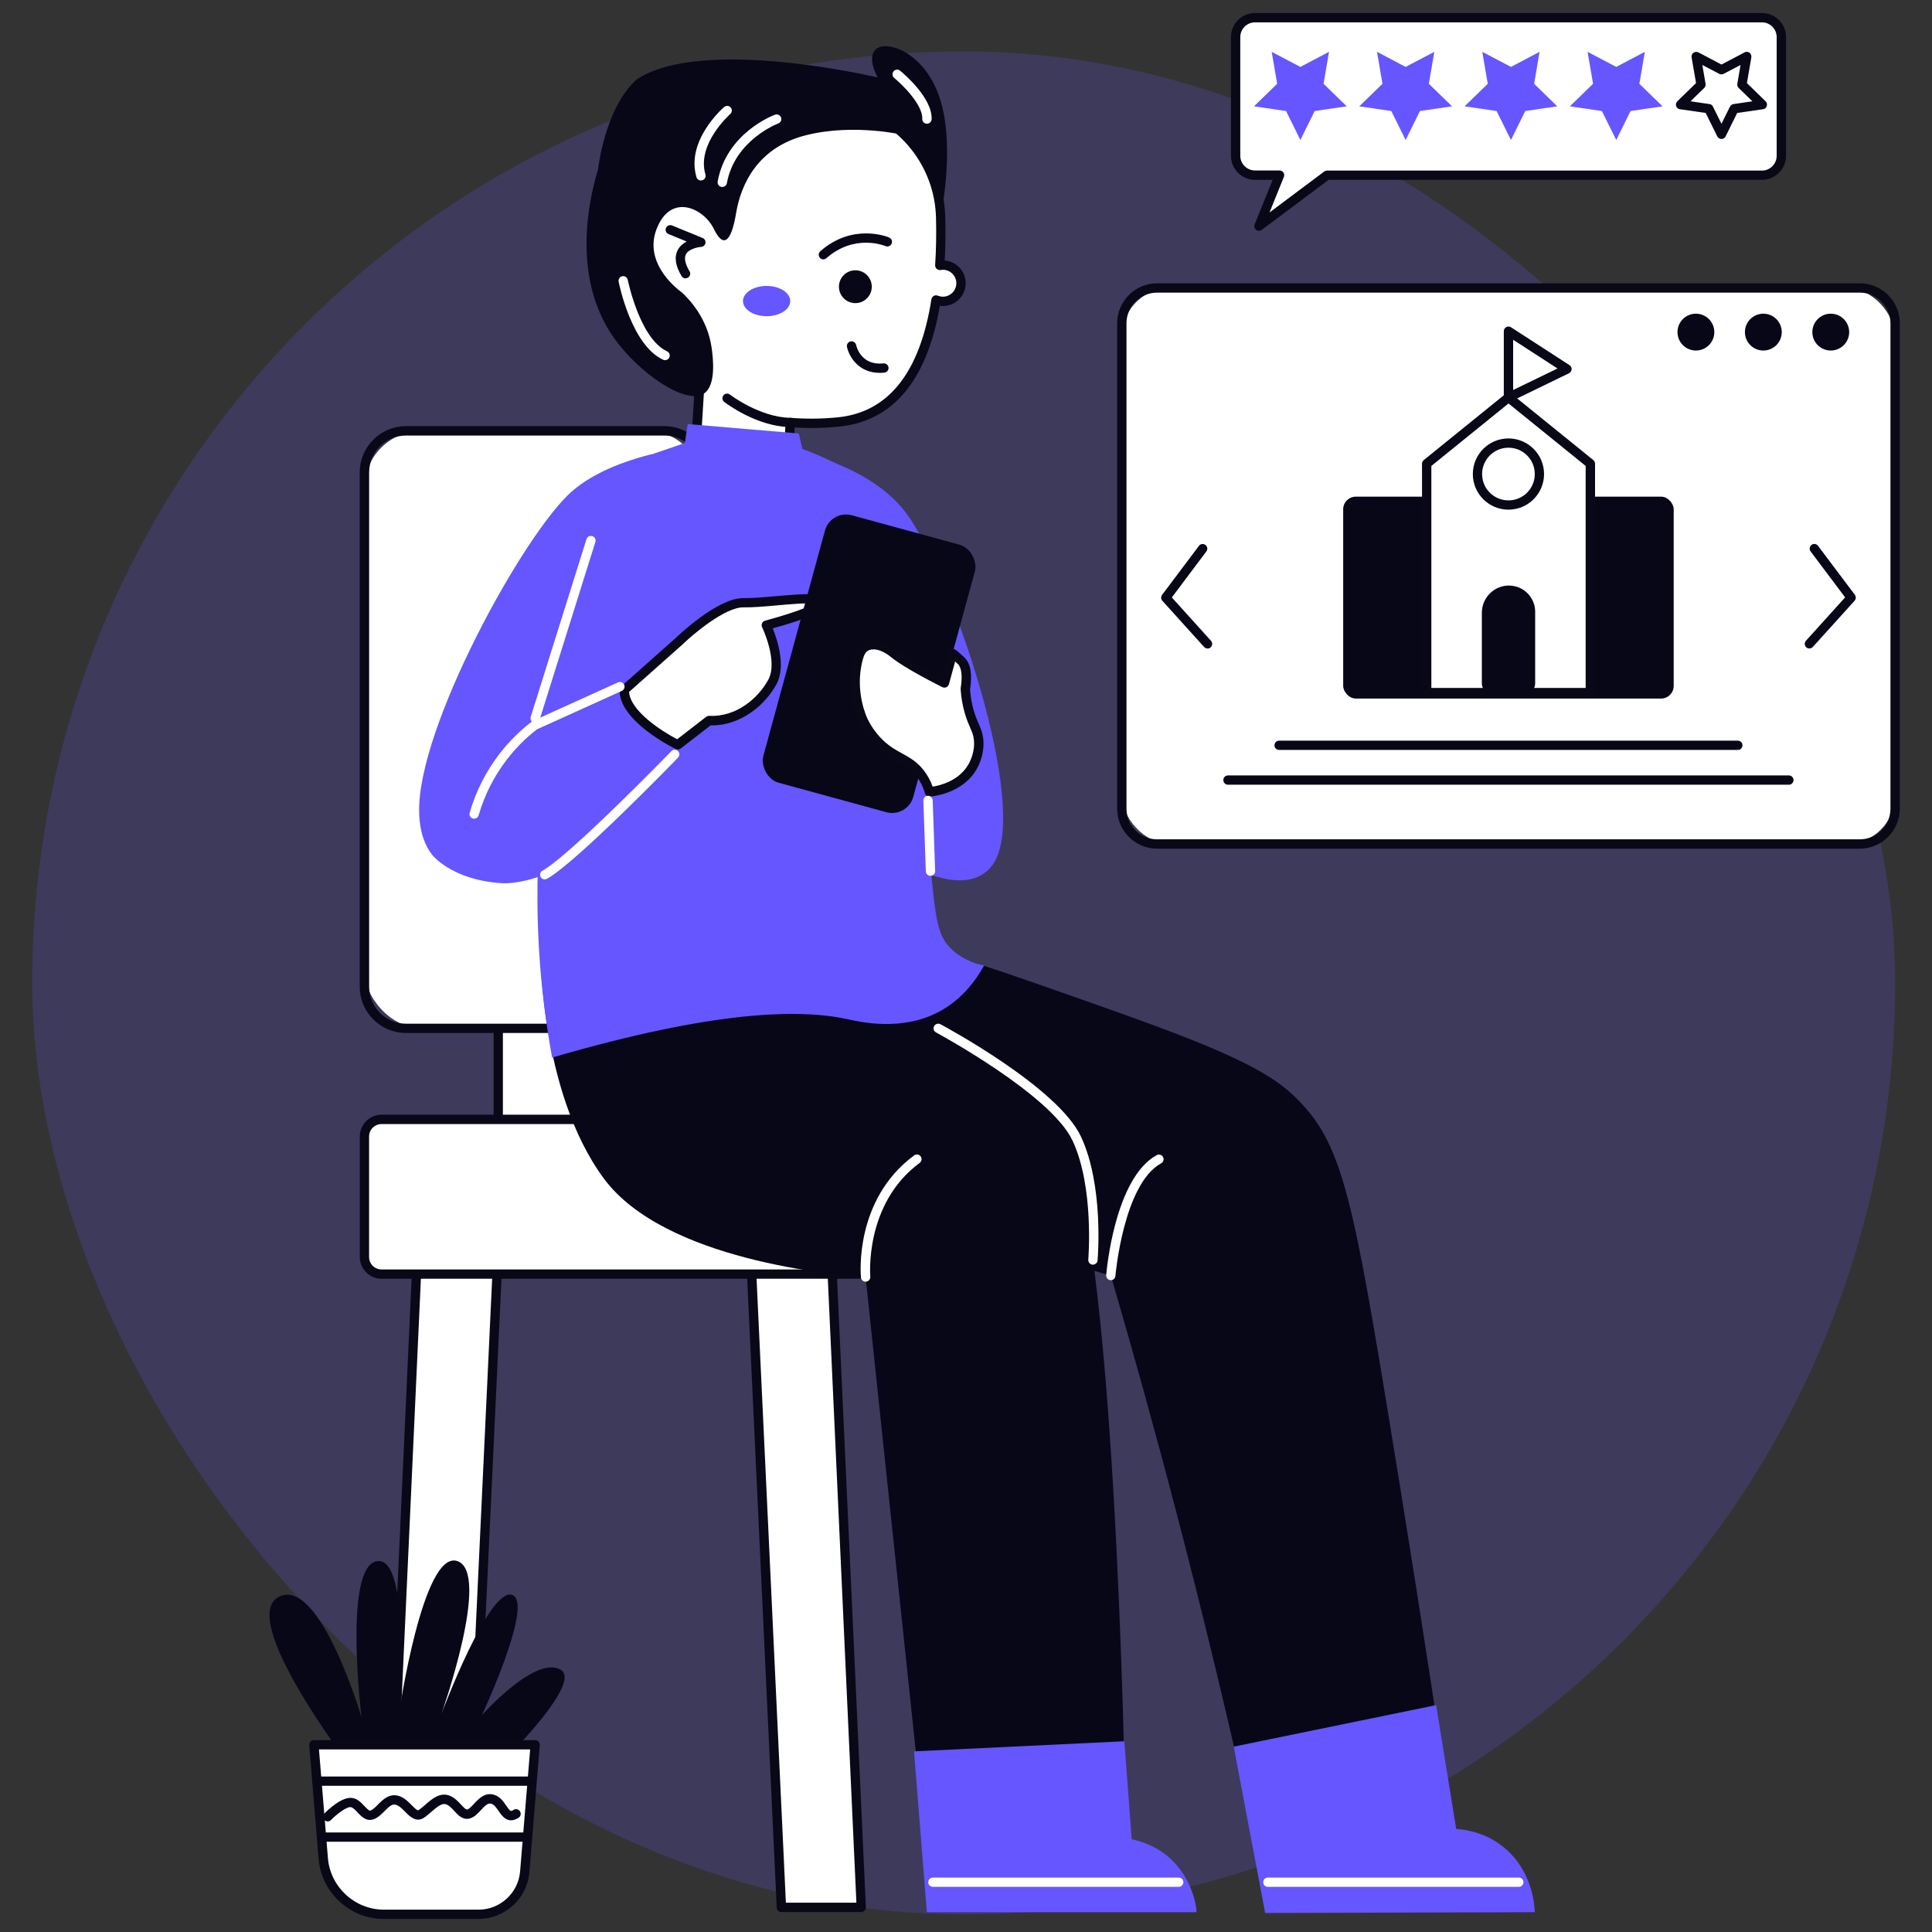 <?xml version="1.0" encoding="UTF-8"?> <svg xmlns="http://www.w3.org/2000/svg" id="Warstwa_1" viewBox="0 0 300 300"><rect x="0" y="0" width="300" height="300" fill="#333333" stroke="none"/><g opacity=".2"><rect x="5" y="7.98" width="289.28" height="289.28" rx="144.64" ry="144.64" fill="#6556ff"></rect></g><rect x="77.37" y="152.55" width="14.42" height="27.45" fill="#fff"></rect><path d="M91.79,180.72h-14.42c-.4,0-.72-.32-.72-.72v-27.45c0-.4.32-.72.72-.72h14.42c.4,0,.72.32.72.72v27.45c0,.4-.32.72-.72.72ZM78.09,179.27h12.98v-26.01h-12.98v26.01Z" fill="#090817"></path><polygon points="72.56 296.18 60.16 296.18 64.85 193.83 77.37 193.83 72.56 296.18" fill="#fff"></polygon><path d="M72.56,296.9h-12.39c-.2,0-.39-.08-.52-.22-.14-.14-.21-.33-.2-.53l4.68-102.34c.02-.39.34-.69.72-.69h12.52c.2,0,.39.08.52.22.14.14.21.34.2.53l-4.81,102.34c-.02.39-.34.69-.72.69ZM60.92,295.45h10.95l4.74-100.9h-11.07l-4.62,100.9Z" fill="#090817"></path><polygon points="121.34 296.18 133.73 296.18 129.05 193.83 116.52 193.83 121.34 296.18" fill="#fff"></polygon><path d="M133.73,296.9h-12.4c-.39,0-.7-.3-.72-.69l-4.81-102.34c0-.2.06-.39.2-.53.14-.14.33-.22.52-.22h12.52c.39,0,.7.3.72.69l4.69,102.34c0,.2-.06.39-.2.53-.14.14-.32.22-.52.22ZM122.03,295.45h10.95l-4.62-100.9h-11.07l4.74,100.9Z" fill="#090817"></path><rect x="56.59" y="66.9" width="53.01" height="92.77" rx="8.91" ry="8.91" fill="#fff"></rect><path d="M103.16,160.4h-40.13c-3.95,0-7.17-3.22-7.17-7.17v-79.89c0-3.95,3.22-7.17,7.17-7.17h40.13c3.95,0,7.17,3.21,7.17,7.17v79.89c0,3.95-3.22,7.17-7.17,7.17ZM63.04,67.63c-3.15,0-5.72,2.57-5.72,5.72v79.89c0,3.15,2.57,5.72,5.72,5.72h40.13c3.15,0,5.72-2.57,5.72-5.72v-79.89c0-3.15-2.57-5.72-5.72-5.72h-40.13Z" fill="#090817"></path><rect x="56.59" y="173.82" width="102.85" height="24.02" rx="3.68" ry="3.68" fill="#fff"></rect><path d="M156.79,198.56H59.25c-1.86,0-3.38-1.52-3.38-3.38v-18.71c0-1.86,1.52-3.38,3.38-3.38h97.54c1.86,0,3.38,1.52,3.38,3.38v18.71c0,1.86-1.52,3.38-3.38,3.38ZM59.25,174.54c-1.07,0-1.94.87-1.94,1.94v18.71c0,1.07.87,1.93,1.94,1.93h97.54c1.07,0,1.93-.87,1.93-1.93v-18.71c0-1.07-.87-1.94-1.93-1.94H59.25Z" fill="#090817"></path><path d="M140.66,79.6c-6.79-8.95-21.95-10.5-21.95-10.5l10.08,56.89s19,16.74,25.3,8.36c6.29-8.38-6.64-45.8-13.43-54.75Z" fill="#6556ff"></path><path d="M54.17,273.98s-17.29-22.63-10.91-26c6.38-3.37,12.88,18.69,12.88,18.69,0,0-2.9-23.56,2.44-24.26s3.37,23.68,3.37,23.68c0,0,3.71-25.45,9.05-23.69,5.34,1.76-2.44,23.69-2.44,23.69,0,0,7.31-19.5,10.91-18.45,3.6,1.04-4.64,18.69-4.64,18.69,0,0,8.24-9.29,12.19-7.08,3.95,2.21-11.37,16.71-11.37,16.71l-21.47-1.97Z" fill="#080717"></path><path d="M74.32,297.25h-14.72c-4.91,0-9-3.77-9.41-8.66l-1.45-17.66h34.36l-1.62,19.74c-.31,3.72-3.42,6.59-7.15,6.59Z" fill="#fff"></path><path d="M74.32,297.98h-14.72c-5.25,0-9.7-4.1-10.13-9.33l-1.45-17.66c-.02-.2.05-.4.19-.55.14-.15.33-.23.53-.23h34.36c.2,0,.39.08.53.23.14.15.21.35.19.55l-1.62,19.73c-.33,4.07-3.79,7.25-7.88,7.25ZM49.53,271.65l1.39,16.88c.37,4.49,4.18,8,8.69,8h14.72c3.33,0,6.16-2.6,6.43-5.93l1.56-18.95h-32.79Z" fill="#090817"></path><path d="M50.89,282.83c-.18,0-.36-.07-.51-.21-.29-.28-.29-.74-.01-1.02.44-.45,2.72-2.69,4.36-2.41.82.14,1.37.74,1.86,1.26.64.68.79.76,1.01.66.38-.18.74-.54,1.12-.93.77-.77,1.72-1.72,3.16-1.32.88.25,1.51.9,2.07,1.47.78.8.93.83,1.09.72.31-.21.63-.49.97-.79,1.02-.89,2.28-1.99,3.75-1.45.8.29,1.35.89,1.84,1.42.51.55.77.8.99.73.3-.1.67-.5,1.02-.88.72-.77,1.71-1.83,3.14-1.38.91.29,1.44,1.06,1.86,1.68.66.96.72.92,1.13.66.34-.22.78-.12,1,.22.22.34.12.78-.22,1-1.65,1.06-2.56-.26-3.1-1.05-.33-.48-.67-.98-1.11-1.12-.5-.16-.91.19-1.64.99-.48.52-.98,1.05-1.62,1.26-1.13.37-1.9-.46-2.51-1.13-.39-.43-.8-.87-1.27-1.04-.61-.22-1.31.32-2.3,1.18-.36.31-.73.64-1.11.89-1.23.84-2.26-.21-2.94-.9-.46-.47-.93-.95-1.44-1.09-.56-.16-.96.17-1.74.95-.45.46-.92.93-1.52,1.21-1.24.59-2.11-.35-2.7-.98-.35-.38-.71-.76-1.05-.82-.56-.1-2.05.95-3.07,2-.14.14-.33.22-.52.22Z" fill="#080717"></path><path d="M81.8,285.98h-31.87c-.4,0-.72-.32-.72-.72s.32-.72.72-.72h31.87c.4,0,.72.32.72.72s-.32.72-.72.72Z" fill="#080717"></path><path d="M82.49,277.3h-33.28c-.4,0-.72-.32-.72-.72s.32-.72.72-.72h33.28c.4,0,.72.32.72.72s-.32.72-.72.72Z" fill="#080717"></path><path d="M193.29,278.56c-3.26-14.48-6.81-29.1-10.55-43.44-3.22-12.35-6.67-24.81-10.25-37.06-14.17-3.77-38.91-13.42-48.77-36.04-1.09-2.51-1.99-5.15-2.65-7.85l-.15-.59,17.3-8.27.28.09c7.8,2.38,15.7,4.97,23.46,7.69,21.32,7.47,33.07,11.58,38.67,16.81,7.35,6.85,9.07,14.04,14.61,47.67,3.08,18.72,6.07,37.63,8.86,56.21l.11.74-30.78,4.75-.15-.68Z" fill="#080717"></path><path d="M143.15,280.91l-8.74-82.61c-4.61-.3-31.21-2.57-40.63-15.28-10.04-13.56-9.91-35.92-9.89-36.86v-.37s.3-.22.3-.22c5.82-4.34,13.25-6.54,22.1-6.54,14.94,0,28.98,6.4,29.12,6.46l.1.04.08.07c.21.18,21.52,18.61,29.5,31.07,8.03,12.55,9.57,99.78,9.63,103.49v.76s-31.55,0-31.55,0Z" fill="#080717"></path><path d="M143.92,296.93l-1.99-24.98,32.66-1.57,1.14,15.22c8.92,1.89,9.98,10.41,9.99,10.5l.09.83h-41.88Z" fill="#6556ff"></path><path d="M191.56,271.22c10.48-2.15,20.96-4.3,31.44-6.45,1.04,6.41,2.08,12.82,3.12,19.23,1.67.11,4.32.59,6.81,2.4,4.47,3.24,5.21,8.25,5.33,9.71l.07.81-41.88.13-4.88-25.84Z" fill="#6556ff"></path><path d="M146.4,41.16c-.16,0-.32.02-.48.05.17-2.55.19-5.08.13-7.48-.22-8.44-6.1-15.5-13.99-17.44-3.05-1.61-6.47-2.62-10.13-2.85-13.84-.87-25.76,9.64-26.63,23.47-.34,5.37,1.04,10.44,3.66,14.7,0,0,0,.01,0,.01,0,0,2.79,5.41,9.59,9.53l-.35,5.62c-.1,1.51-1.11,2.8-2.56,3.24-4.37,1.34-8.49,3.91-11.87,8.11-10.42,12.94-7.33,72.68-7.33,72.68l58.28,3.67s-2.58-73.82-12.84-80.32c-1.98-1.25-4.22-2.35-6.63-3.22-1.65-.6-2.71-2.21-2.6-3.96l.09-1.37c2.27.19,4.72.19,7.38-.07,9.68-.93,13.76-9.44,15.25-18.95.33.13.68.21,1.06.21,1.55,0,2.82-1.26,2.82-2.82s-1.26-2.82-2.82-2.82Z" fill="#fff"></path><path d="M144.7,155.2s-.03,0-.05,0l-58.28-3.67c-.37-.02-.66-.32-.68-.68-.13-2.45-2.97-60.17,7.49-73.17,3.26-4.05,7.38-6.86,12.23-8.35,1.15-.35,1.97-1.4,2.05-2.6l.33-5.18c-6.62-4.15-9.36-9.36-9.48-9.59,0-.01-.01-.03-.02-.04-2.77-4.54-4.05-9.74-3.72-15.05.43-6.89,3.52-13.19,8.7-17.75,5.17-4.56,11.82-6.84,18.7-6.4,3.64.23,7.12,1.2,10.35,2.89,8.29,2.08,14.24,9.51,14.46,18.1.06,2.33.03,4.6-.08,6.74,1.82.15,3.25,1.67,3.25,3.53,0,1.95-1.59,3.54-3.54,3.54-.16,0-.32-.01-.47-.03-2.01,11.65-7.31,17.96-15.77,18.77-2.3.22-4.57.26-6.77.12l-.04.64c-.09,1.42.79,2.75,2.13,3.24,2.43.88,4.71,1.99,6.77,3.29,4.45,2.82,8.02,17.33,10.6,43.14,1.91,19.07,2.57,37.59,2.57,37.77,0,.2-.07.4-.22.54-.14.13-.32.2-.5.2ZM87.11,150.12l56.84,3.58c-.15-3.75-.86-20.1-2.54-36.89-3.16-31.55-7.14-40.28-9.93-42.05-1.97-1.25-4.16-2.31-6.49-3.15-1.94-.7-3.21-2.63-3.08-4.69l.09-1.37c.01-.19.1-.37.25-.5.15-.13.35-.19.53-.17,2.34.19,4.78.17,7.25-.07,7.9-.76,12.81-6.93,14.6-18.34.03-.22.17-.41.36-.52.19-.11.43-.12.63-.04.25.1.52.16.79.16,1.15,0,2.09-.94,2.09-2.09s-.94-2.09-2.09-2.09c-.12,0-.24.02-.35.04-.22.04-.44-.03-.61-.18-.16-.15-.25-.36-.24-.58.15-2.33.2-4.83.13-7.41-.21-7.97-5.73-14.86-13.44-16.76-.06-.01-.11-.04-.16-.06-3.07-1.62-6.38-2.55-9.84-2.77-6.5-.41-12.77,1.74-17.65,6.04s-7.8,10.26-8.21,16.76c-.32,5.04.91,9.97,3.55,14.27.02.04.04.08.06.12.33.6,3.15,5.46,9.29,9.18.23.14.36.4.35.66l-.35,5.62c-.11,1.8-1.35,3.36-3.07,3.89-4.57,1.4-8.44,4.05-11.52,7.87-9.55,11.86-7.49,65.06-7.21,71.55Z" fill="#090817"></path><path d="M106.79,65.85l17.25,1.46c.18.8.37,1.6.55,2.4,1.3.47,3.11,1.19,5.19,2.25,1.74.89,2.88,1.47,3.94,2.38,2.18,1.86,3.09,4.29,3.64,6.08,1.44,4.7,7.79,29.3,7.06,50.1-.09,2.71.1,4.56.5,8.26.54,5.07,1.15,6.58,2.09,7.78,1.75,2.25,4.33,3.04,5.81,3.35-1.27,2.28-3.4,5.24-6.91,7.14-5.92,3.21-12.47,1.6-14.39,1.19-7.42-1.59-20.59-1.37-45.79,5.98-1.8-9.85-3.1-22.89-1.67-38.05,2.39-25.26,11.25-44.48,17.63-55.78,1.55-.53,3.1-1.07,4.65-1.6.15-.98.29-1.96.44-2.94Z" fill="#6556ff"></path><path d="M136.08,80.06s6.62,14.31,7.94,26.16-.58,24.14-.58,24.14l-14.49-6.78,7.13-43.52Z" fill="#6556ff"></path><path d="M110.44,69.02s-14.27.82-21.67,7.31c-7.4,6.49-24.11,36.84-23.68,49.91.1,3.15.95,5.11,2,6.48,0,0,2.95,3.87,10.66,4.41,9.19.64,29.42-12.97,52.56-35.36l-9.38-8.11c-11.15,6.74-22.3,13.47-33.44,20.21,5.4-11.7,10.79-23.41,16.19-35.11,0,0,5.78-.41,6.75-9.73Z" fill="#6556ff"></path><path d="M105.45,99.56s6.26-6.06,10.02-5.98,11.64-1.34,12.12-.11-8.59,3.6-8.59,3.6c0,0,2.68,5.55.96,8.77-1.72,3.21-5.41,6.25-9.86,6.05l-4.86,3.76s-8.46-4.11-8.28-8.53l8.5-7.55Z" fill="#fff"></path><path d="M105.23,116.37c-.11,0-.22-.02-.32-.07-.36-.18-8.88-4.38-8.69-9.21,0-.2.1-.38.24-.51l8.49-7.54c.39-.38,6.47-6.17,10.44-6.17.03,0,.05,0,.08,0,1.32.03,3.23-.14,5.08-.3,5.22-.46,7.24-.53,7.7.65.11.27.09.57-.05.85-.63,1.25-5.1,2.65-8.21,3.5.7,1.73,2.08,5.86.6,8.63-1.74,3.25-5.5,6.44-10.08,6.44-.06,0-.12,0-.18,0l-4.65,3.6c-.13.1-.29.15-.44.15ZM97.68,107.44c.2,2.97,5.1,6.12,7.47,7.35l4.5-3.48c.14-.1.3-.16.48-.15,4.18.2,7.61-2.71,9.19-5.66,1.52-2.85-.95-8.06-.98-8.11-.09-.19-.1-.42,0-.62.09-.2.26-.34.47-.4,3-.79,6.4-1.92,7.66-2.64-1.2-.14-3.89.1-5.78.27-1.89.17-3.84.34-5.23.31-.02,0-.04,0-.06,0-2.84,0-7.77,4.16-9.44,5.78,0,0-.01.01-.02.02l-8.25,7.33ZM105.45,99.57h0,0Z" fill="#090817"></path><rect x="122.9" y="81.52" width="24.13" height="43.06" rx="3.39" ry="3.39" transform="translate(31.94 -31.93) rotate(15.29)" fill="#080717"></rect><path d="M149.88,107.02c.42-2.69-.07-3.85-.64-4.41-.24-.24-1.33-1.16-1.33-1.15h0s-1.26,4.62-1.26,4.62c0,0-5.7-2.82-7.89-4.62-1.53-1.27-3.34-1.73-4.47-.95-.53.36-.79.93-1.01,1.7-1.48,5.35.8,9.8.8,9.8.35.68,1.11,2.13,2.61,3.54,2.39,2.24,4.46,2.28,6.22,4.61.8,1.06,1.19,2.12,1.38,2.81.4-.03,4.8-.44,6.74-3.98.18-.33,1.14-2.08.88-4.24-.18-1.49-.82-2.08-1.42-4.15-.43-1.48-.57-2.74-.62-3.56Z" fill="#fff"></path><path d="M144.31,123.68c-.32,0-.61-.21-.69-.52-.27-.96-.7-1.82-1.27-2.57-.88-1.16-1.84-1.69-2.96-2.32-.95-.53-2.04-1.13-3.18-2.2-1.62-1.52-2.45-3.13-2.76-3.73-.1-.19-2.4-4.76-.86-10.33.22-.78.52-1.57,1.3-2.1,1.37-.94,3.47-.55,5.34.99,1.62,1.34,5.34,3.3,6.96,4.13l1.03-3.76c.08-.31.36-.52.68-.53.19,0,.44-.02,1.86,1.36.95.92,1.24,2.55.87,4.96.07,1.13.27,2.25.59,3.33.26.87.52,1.47.75,2,.31.71.58,1.33.7,2.27.25,2.07-.5,3.82-.96,4.67-2.11,3.85-6.79,4.32-7.32,4.36-.02,0-.04,0-.06,0ZM135.61,100.84c-.35,0-.66.08-.91.25-.32.22-.52.58-.72,1.3-1.38,5,.73,9.24.75,9.28.31.6,1.02,1.99,2.46,3.34,1.01.95,1.97,1.48,2.9,1.99,1.21.67,2.35,1.3,3.41,2.7.56.73,1,1.56,1.32,2.45,1.26-.2,4.17-.94,5.6-3.54.38-.7,1-2.13.8-3.8-.09-.72-.3-1.2-.59-1.86-.24-.54-.53-1.21-.81-2.17-.35-1.2-.57-2.46-.65-3.73,0-.05,0-.1,0-.16.3-1.91.15-3.21-.43-3.78-.07-.07-.24-.22-.43-.39-.37,1.37-.96,3.52-.96,3.52-.06.21-.2.38-.4.47s-.42.09-.62-.01c-.24-.12-5.8-2.87-8.03-4.71-.91-.75-1.9-1.16-2.69-1.16Z" fill="#090817"></path><path d="M273.59,2.75h-78.72c-1.67,0-3.02,1.35-3.02,3.02v18.42c0,1.67,1.35,3.02,3.02,3.02h3.81l-3.2,7.92,10.58-7.92h67.53c1.67,0,3.02-1.35,3.02-3.02V5.76c0-1.67-1.35-3.02-3.02-3.02Z" fill="#fff"></path><path d="M195.49,35.84c-.16,0-.31-.05-.44-.15-.26-.2-.35-.54-.23-.84l2.8-6.92h-2.74c-2.06,0-3.74-1.68-3.74-3.74V5.76c0-2.06,1.68-3.74,3.74-3.74h78.72c2.06,0,3.74,1.68,3.74,3.74v18.42c0,2.06-1.68,3.74-3.74,3.74h-67.29l-10.38,7.77c-.13.1-.28.14-.43.14ZM194.88,3.47c-1.26,0-2.29,1.03-2.29,2.29v18.42c0,1.26,1.03,2.29,2.29,2.29h3.81c.24,0,.47.12.6.32.13.2.16.45.07.68l-2.23,5.52,8.5-6.36c.13-.09.28-.14.43-.14h67.53c1.26,0,2.29-1.03,2.29-2.29V5.76c0-1.26-1.03-2.29-2.29-2.29h-78.72Z" fill="#090817"></path><polygon points="199.7 17.24 194.72 16.51 198.32 13.01 197.47 8.05 201.92 10.39 206.37 8.05 205.52 13.01 209.12 16.51 204.14 17.24 201.92 21.74 199.7 17.24" fill="#6556ff"></polygon><polygon points="216.04 17.24 211.07 16.51 214.67 13.01 213.82 8.05 218.27 10.39 222.72 8.05 221.87 13.01 225.47 16.51 220.49 17.24 218.27 21.74 216.04 17.24" fill="#6556ff"></polygon><polygon points="232.39 17.24 227.42 16.51 231.02 13.01 230.17 8.05 234.62 10.39 239.06 8.05 238.22 13.01 241.81 16.51 236.84 17.24 234.62 21.74 232.39 17.24" fill="#6556ff"></polygon><polygon points="248.74 17.24 243.77 16.51 247.37 13.01 246.52 8.05 250.97 10.39 255.41 8.05 254.56 13.01 258.16 16.51 253.19 17.24 250.97 21.74 248.74 17.24" fill="#6556ff"></polygon><polygon points="267.31 10.84 271.24 8.77 270.49 13.14 273.67 16.24 269.28 16.88 267.31 20.86 265.35 16.88 260.96 16.24 264.14 13.14 263.39 8.77 267.31 10.84" fill="#fff"></polygon><path d="M267.31,21.58c-.28,0-.53-.16-.65-.4l-1.8-3.64-4.01-.58c-.27-.04-.5-.23-.58-.49-.08-.26-.01-.55.18-.74l2.91-2.83-.69-4c-.05-.27.06-.55.29-.71.22-.16.52-.18.76-.06l3.59,1.89,3.59-1.89c.24-.13.54-.11.76.06.22.16.33.44.29.71l-.69,4,2.9,2.83c.2.19.27.48.18.74-.08.26-.31.45-.58.49l-4.01.58-1.8,3.64c-.12.25-.37.4-.65.4ZM262.51,15.73l2.94.43c.24.03.44.18.54.4l1.32,2.66,1.32-2.66c.11-.21.31-.36.54-.4l2.94-.43-2.13-2.07c-.17-.17-.25-.41-.21-.64l.5-2.93-2.63,1.38c-.21.11-.46.11-.67,0l-2.63-1.38.5,2.93c.04.23-.04.47-.21.64l-2.13,2.07Z" fill="#090817"></path><rect x="174.19" y="44.71" width="120.08" height="86.34" rx="7.58" ry="7.58" fill="#fff"></rect><path d="M288.79,131.78h-109.11c-3.42,0-6.21-2.79-6.21-6.21V50.2c0-3.42,2.79-6.21,6.21-6.21h109.11c3.42,0,6.21,2.78,6.21,6.21v75.37c0,3.42-2.79,6.21-6.21,6.21ZM179.68,45.44c-2.63,0-4.76,2.14-4.76,4.76v75.37c0,2.63,2.14,4.76,4.76,4.76h109.11c2.63,0,4.76-2.14,4.76-4.76V50.2c0-2.63-2.14-4.76-4.76-4.76h-109.11Z" fill="#090817"></path><circle cx="263.34" cy="51.57" r="2.86" fill="#080717"></circle><circle cx="273.81" cy="51.57" r="2.86" fill="#080717"></circle><circle cx="284.28" cy="51.57" r="2.86" fill="#080717"></circle><rect x="208.57" y="77.12" width="51.32" height="31.35" rx="1.96" ry="1.96" fill="#080717"></rect><polygon points="234.24 61.72 221.53 72 221.53 107.54 246.94 107.54 246.94 72 234.24 61.72" fill="#fff"></polygon><path d="M246.94,108.26h-25.41c-.4,0-.72-.32-.72-.72v-35.54c0-.22.1-.42.27-.56l12.71-10.29c.27-.21.64-.21.91,0l12.71,10.29c.17.14.27.34.27.56v35.54c0,.4-.32.72-.72.72ZM222.25,106.82h23.97v-34.47l-11.98-9.7-11.98,9.7v34.47Z" fill="#090817"></path><path d="M234.32,90.93h0c2.24,0,4.06,1.82,4.06,4.06v11.09c0,1.03-.83,1.86-1.86,1.86h-4.56c-1.03,0-1.86-.83-1.86-1.86v-10.93c0-2.33,1.89-4.23,4.23-4.23Z" fill="#080717"></path><circle cx="234.24" cy="73.61" r="4.81" fill="#fff"></circle><path d="M234.23,79.14c-3.05,0-5.53-2.48-5.53-5.53s2.48-5.53,5.53-5.53,5.53,2.48,5.53,5.53-2.48,5.53-5.53,5.53ZM234.23,69.52c-2.25,0-4.09,1.83-4.09,4.09s1.83,4.09,4.09,4.09,4.09-1.83,4.09-4.09-1.83-4.09-4.09-4.09Z" fill="#090817"></path><polygon points="234.24 61.72 234.24 51.43 243.32 57.31 234.24 61.72" fill="#fff"></polygon><path d="M234.23,62.44c-.13,0-.27-.04-.38-.11-.21-.13-.34-.36-.34-.61v-10.29c0-.26.14-.51.38-.64.23-.13.52-.12.74.03l9.08,5.88c.22.14.35.39.33.65s-.17.49-.41.61l-9.08,4.41c-.1.05-.21.07-.32.07ZM234.96,52.76v7.8l6.89-3.34-6.89-4.46Z" fill="#090817"></path><path d="M187.51,100.7c-.2,0-.39-.08-.54-.24l-6.48-7.17c-.23-.26-.25-.64-.04-.92l5.72-7.61c.24-.32.69-.38,1.01-.14.32.24.38.69.14,1.01l-5.36,7.14,6.08,6.73c.27.3.24.75-.05,1.02-.14.13-.31.19-.48.19Z" fill="#080717"></path><path d="M280.96,100.7c-.17,0-.35-.06-.48-.19-.3-.27-.32-.72-.05-1.02l6.08-6.73-5.36-7.14c-.24-.32-.18-.77.14-1.01.32-.24.77-.18,1.01.14l5.72,7.61c.21.28.19.66-.04.92l-6.48,7.17c-.14.16-.34.24-.54.24Z" fill="#080717"></path><path d="M269.85,116.45h-71.23c-.4,0-.72-.32-.72-.72s.32-.72.72-.72h71.23c.4,0,.72.32.72.72s-.32.72-.72.72Z" fill="#080717"></path><path d="M277.78,121.85h-87.1c-.4,0-.72-.32-.72-.72s.32-.72.72-.72h87.1c.4,0,.72.32.72.72s-.32.72-.72.72Z" fill="#080717"></path><path d="M105.86,45.39s-6.13-4.18-3.89-9.87c2.24-5.69,7.36-3.11,8.86,0,1.5,3.11,2.72,2.08,3.47-2.43.75-4.5,3.38-10.23,10.88-12.1,7.51-1.88,15.3,0,15.3,0,0,0,6.16,7.19,5.56,12.74,0,0,2.27-10.47.04-17.99-2.23-7.52-8.17-9.46-9.92-8.21-1.75,1.25.13,4.5.13,4.5,0,0-27.08-6.44-37.35.25-5.03,4.38-6.07,14-6.07,14-1.15,3.8-4.4,16.3,2.36,26.04,3.83,5.51,11.17,10.59,14.03,8.82,2.04-1.26,1.43-5.77,1.25-7.07-.64-4.72-3.59-7.7-4.66-8.69Z" fill="#080717"></path><path d="M122.71,66.32h-.01c-5.25-.09-10.04-3.75-10.24-3.91-.32-.24-.37-.7-.13-1.01.25-.32.7-.37,1.01-.13.05.04,4.62,3.52,9.38,3.61.4,0,.72.34.71.74,0,.39-.33.71-.72.71Z" fill="#080717"></path><path d="M106.46,43.23c-.25,0-.48-.12-.62-.35-.97-1.61-1.17-2.97-.6-4.06.32-.61.84-1.03,1.39-1.32l-2.82-1.15c-.37-.15-.55-.57-.4-.94s.57-.55.94-.4l4.75,1.94c.31.13.5.45.44.79-.05.33-.33.58-.67.6-.51.03-1.92.31-2.36,1.15-.39.75.09,1.85.56,2.63.21.34.1.79-.25.99-.12.07-.25.1-.37.1Z" fill="#080717"></path><ellipse cx="119.04" cy="46.75" rx="3.67" ry="2.35" fill="#6556ff"></ellipse><path d="M183.03,292.99h-38.17c-.4,0-.72-.32-.72-.72s.32-.72.72-.72h38.17c.4,0,.72.32.72.72s-.32.72-.72.72Z" fill="#fff"></path><path d="M235.84,292.99h-38.97c-.4,0-.72-.32-.72-.72s.32-.72.72-.72h38.97c.4,0,.72.32.72.72s-.32.72-.72.72Z" fill="#fff"></path><path d="M169.71,196.38s-.04,0-.06,0c-.4-.04-.69-.39-.66-.78,0-.11.94-11.23-2.44-18.47-3.36-7.2-21.03-16.71-21.2-16.81-.35-.19-.49-.63-.3-.98.19-.35.63-.48.98-.3.74.4,18.27,9.83,21.83,17.47,3.54,7.59,2.61,18.73,2.57,19.2-.03.38-.35.66-.72.66Z" fill="#fff"></path><path d="M134.41,199.02c-.37,0-.68-.28-.72-.66-.05-.49-1.03-12.1,8.26-18.95.32-.24.77-.17,1.01.15s.17.77-.15,1.01c-8.61,6.35-7.68,17.54-7.67,17.65.04.4-.26.75-.65.79-.02,0-.05,0-.07,0Z" fill="#fff"></path><path d="M172.49,198.78s-.04,0-.06,0c-.4-.03-.69-.38-.66-.78.05-.61,1.32-15.06,7.84-18.63.35-.19.79-.06.98.29s.06.79-.29.98c-5.84,3.2-7.09,17.34-7.1,17.49-.03.38-.35.66-.72.66Z" fill="#fff"></path><path d="M84.58,136.55c-.25,0-.5-.13-.63-.37-.19-.35-.06-.79.28-.98,4.31-2.38,19.86-18.4,20.02-18.56.28-.29.74-.29,1.02-.02s.29.74.02,1.02c-.64.67-15.86,16.34-20.36,18.82-.11.06-.23.09-.35.09Z" fill="#fff"></path><path d="M83.1,112.26c-.07,0-.14-.01-.22-.03-.38-.12-.59-.53-.47-.91l8.66-27.6c.12-.38.52-.59.91-.47.38.12.59.53.47.91l-8.66,27.6c-.1.31-.38.51-.69.51Z" fill="#fff"></path><path d="M73.62,127.13c-.07,0-.13,0-.2-.03-.38-.11-.6-.51-.49-.9.97-3.33,2.53-6.41,4.62-9.13,1.44-1.87,3.13-3.56,5.01-5.01.04-.03.09-.06.14-.09l13.26-6.01c.36-.16.79,0,.96.36.16.36,0,.79-.36.96l-13.18,5.97c-1.76,1.36-3.33,2.94-4.68,4.7-1.99,2.58-3.46,5.49-4.38,8.65-.09.32-.38.52-.69.52Z" fill="#fff"></path><path d="M144.48,136c-.39,0-.71-.31-.72-.7l-.38-10.98c-.01-.4.3-.73.7-.75.38-.02.73.3.75.7l.38,10.98c.01.4-.3.73-.7.75,0,0-.02,0-.03,0Z" fill="#fff"></path><path d="M143.93,19.21s-.02,0-.03,0c-.4-.02-.71-.35-.69-.75.09-2.21-3.12-5.34-4.36-6.36-.31-.25-.35-.71-.1-1.02.25-.31.71-.36,1.02-.1.51.42,5.03,4.21,4.89,7.54-.02.39-.34.69-.72.69Z" fill="#fff"></path><path d="M112.15,29.03s-.09,0-.13-.01c-.39-.07-.65-.45-.58-.84,1.37-7.53,8.6-10.26,8.91-10.37.37-.14.79.06.93.43.14.38-.06.79-.43.93-.07.02-6.76,2.57-7.98,9.27-.06.35-.37.59-.71.59Z" fill="#fff"></path><path d="M108.84,28.03c-.31,0-.6-.2-.69-.52-1.68-5.64,4.04-10.68,4.29-10.89.3-.26.76-.23,1.02.07.26.3.23.76-.07,1.02-.05.05-5.26,4.64-3.85,9.38.11.38-.1.79-.49.9-.07.02-.14.03-.21.03Z" fill="#fff"></path><path d="M103.27,55.93c-.1,0-.2-.02-.3-.07-4.91-2.26-6.83-11.72-6.91-12.12-.08-.39.18-.77.57-.85.39-.08.77.18.85.57.02.09,1.86,9.14,6.1,11.09.36.17.52.6.35.96-.12.26-.38.42-.66.42Z" fill="#fff"></path><path d="M127.85,40.28c-.2,0-.4-.08-.54-.25-.26-.3-.23-.76.07-1.02,5.05-4.44,10.46-2.23,10.69-2.13.37.16.54.58.38.95-.16.37-.58.54-.95.38h0c-.2-.08-4.83-1.94-9.18,1.88-.14.12-.31.18-.48.18Z" fill="#080717"></path><circle cx="132.82" cy="44.52" r="2.55" fill="#080717"></circle><path d="M136.6,57.9c-3.32,0-4.78-2.58-5.08-4.03-.08-.39.17-.77.56-.86.39-.08.77.17.86.56.07.33.81,3.21,4.24,2.86.4-.04.75.25.79.64.04.4-.25.75-.64.79-.25.03-.49.04-.72.04Z" fill="#080717"></path></svg> 